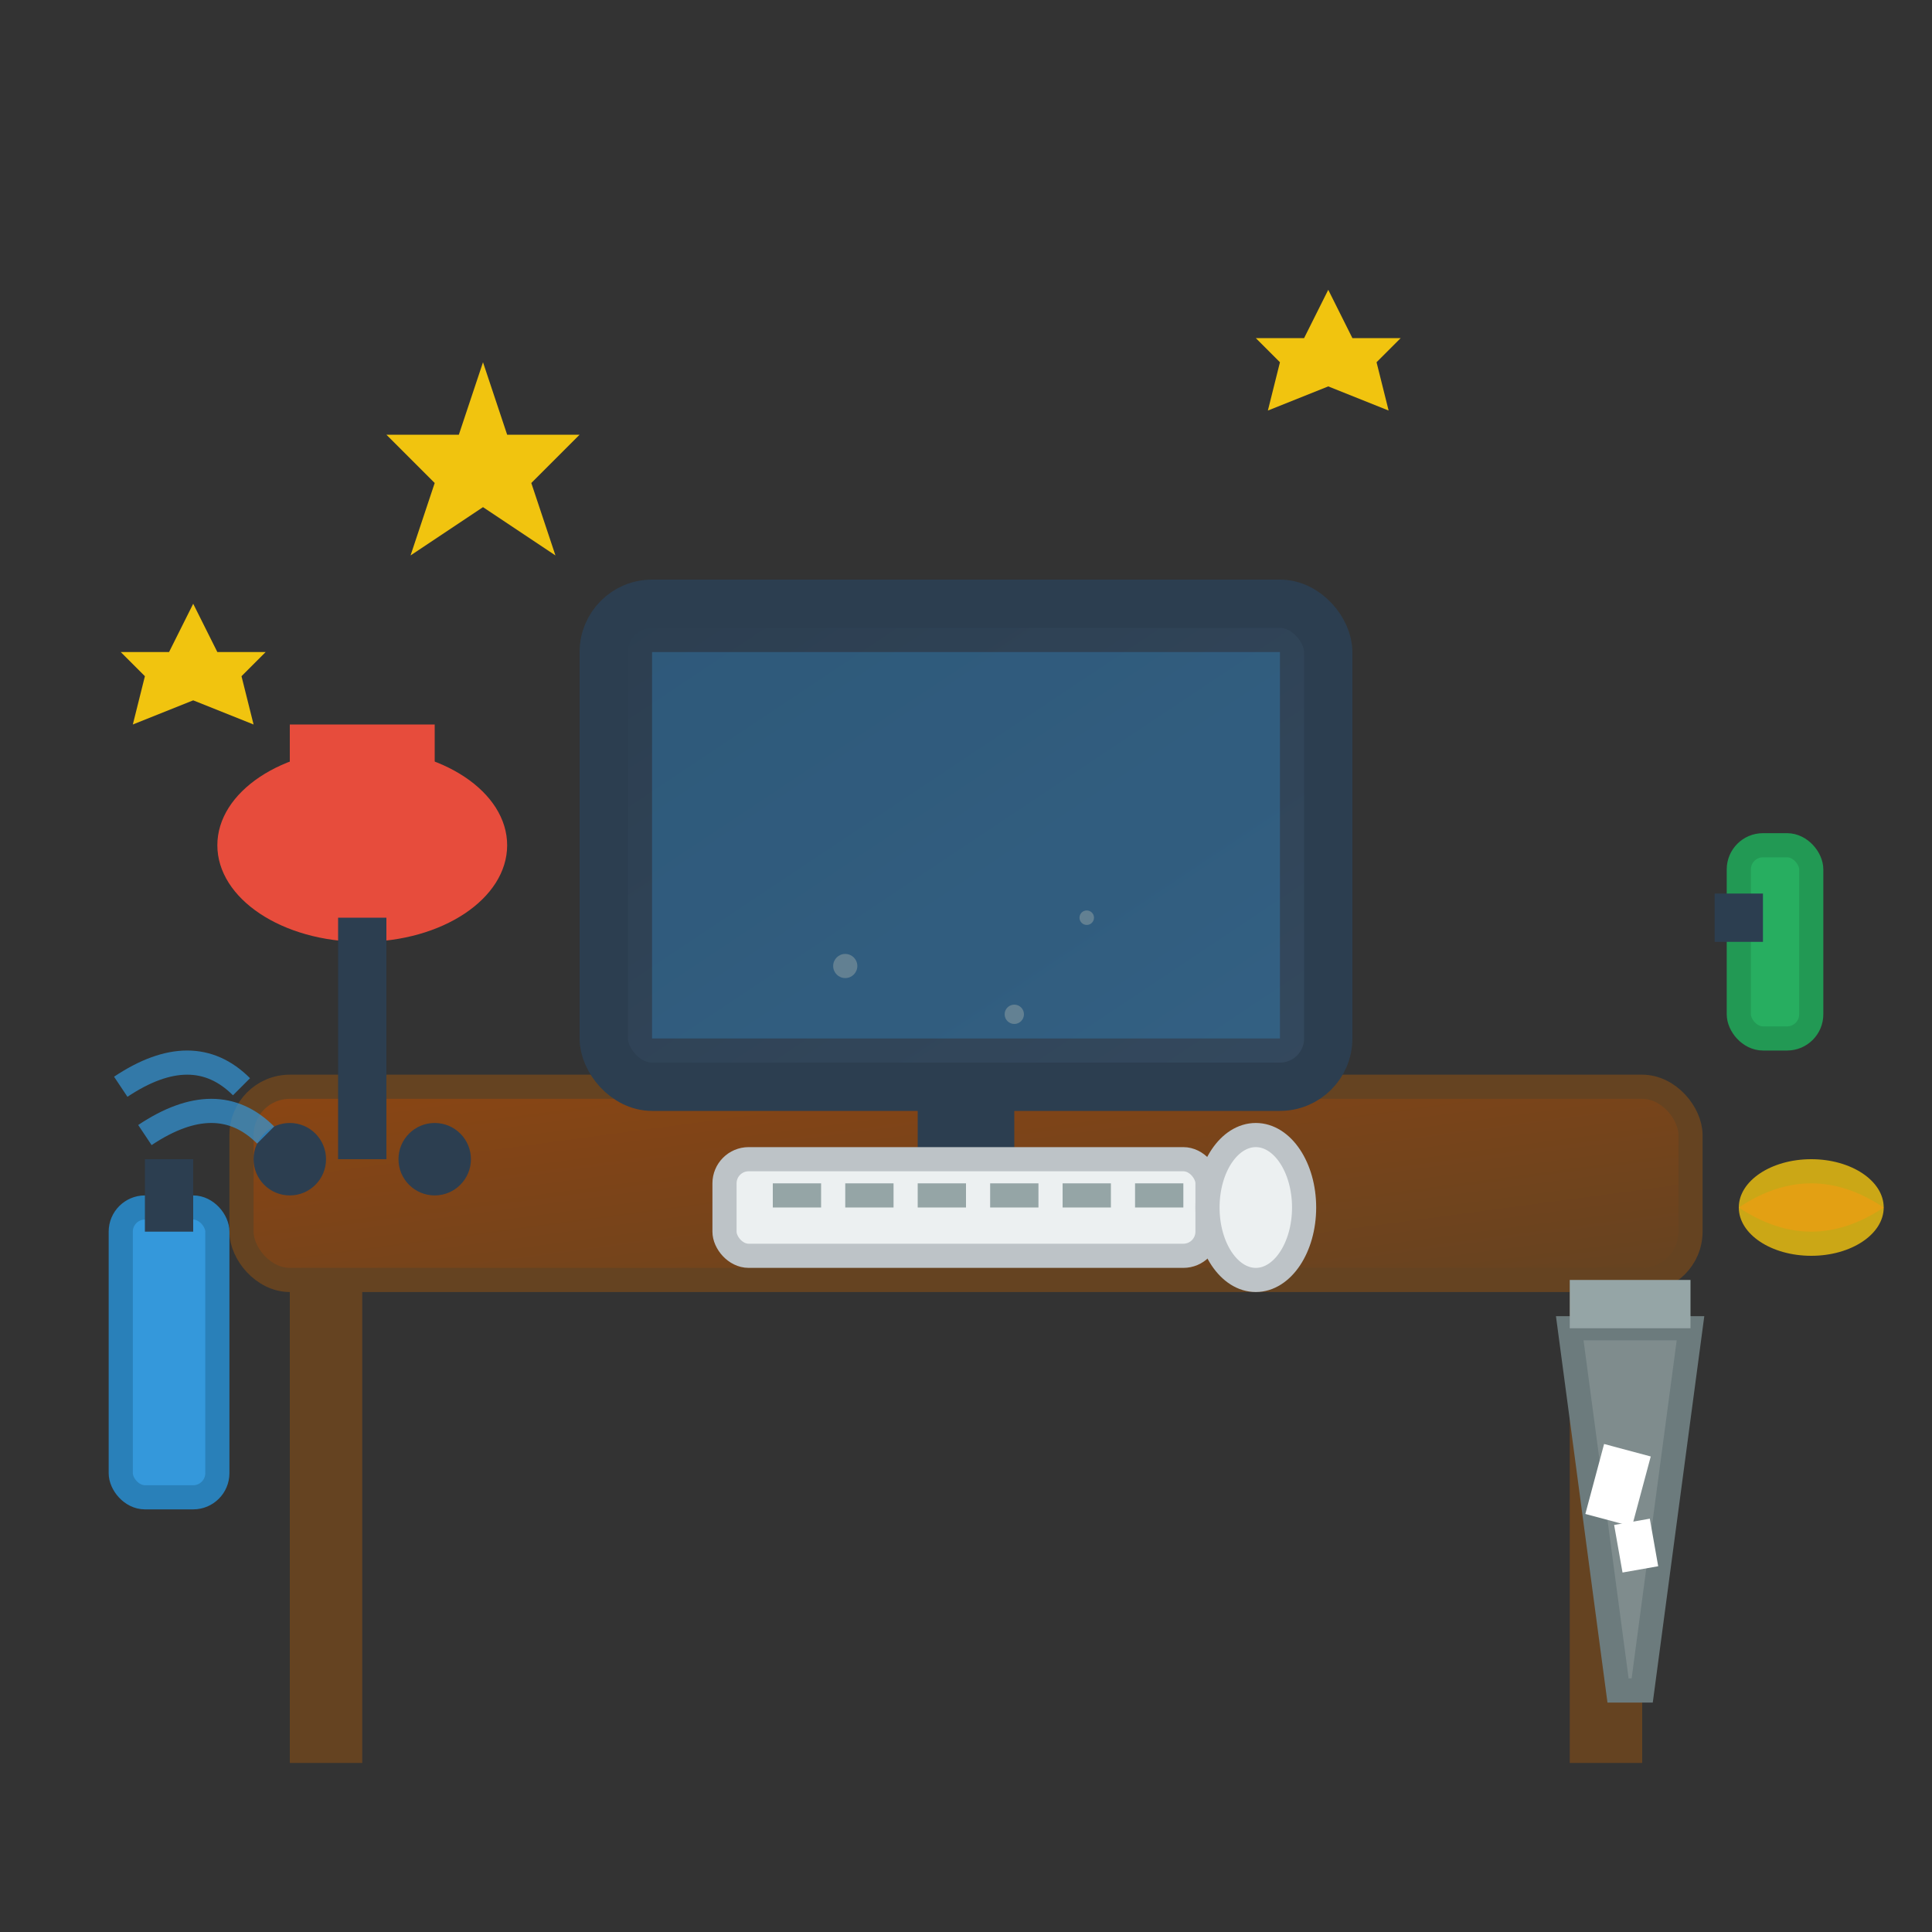 <svg width="80" height="80" viewBox="0 0 80 80" fill="none" xmlns="http://www.w3.org/2000/svg">
  <rect x="0" y="0" width="80" height="80" fill="#333333" stroke="none"/>
  <defs>
    <linearGradient id="deskGradient" x1="0%" y1="0%" x2="100%" y2="100%">
      <stop offset="0%" style="stop-color:#8b4513;stop-opacity:1" />
      <stop offset="100%" style="stop-color:#654321;stop-opacity:1" />
    </linearGradient>
    <linearGradient id="computerGradient" x1="0%" y1="0%" x2="100%" y2="100%">
      <stop offset="0%" style="stop-color:#2c3e50;stop-opacity:1" />
      <stop offset="100%" style="stop-color:#34495e;stop-opacity:1" />
    </linearGradient>
  </defs>
  
  <!-- Office desk -->
  <rect x="10" y="45" width="60" height="8" rx="2" fill="url(#deskGradient)" stroke="#654321" stroke-width="1"/>
  
  <!-- Desk legs -->
  <rect x="12" y="53" width="3" height="20" fill="#654321"/>
  <rect x="65" y="53" width="3" height="20" fill="#654321"/>
  
  <!-- Computer monitor -->
  <rect x="25" y="25" width="30" height="20" rx="2" fill="url(#computerGradient)" stroke="#2c3e50" stroke-width="2"/>
  <rect x="27" y="27" width="26" height="16" fill="#3498db" opacity="0.3"/>
  
  <!-- Monitor stand -->
  <rect x="38" y="45" width="4" height="5" fill="#2c3e50"/>
  <ellipse cx="40" cy="50" rx="8" ry="2" fill="#2c3e50"/>
  
  <!-- Keyboard -->
  <rect x="30" y="48" width="20" height="4" rx="1" fill="#ecf0f1" stroke="#bdc3c7" stroke-width="1"/>
  <rect x="32" y="49" width="2" height="1" fill="#95a5a6"/>
  <rect x="35" y="49" width="2" height="1" fill="#95a5a6"/>
  <rect x="38" y="49" width="2" height="1" fill="#95a5a6"/>
  <rect x="41" y="49" width="2" height="1" fill="#95a5a6"/>
  <rect x="44" y="49" width="2" height="1" fill="#95a5a6"/>
  <rect x="47" y="49" width="2" height="1" fill="#95a5a6"/>
  
  <!-- Mouse -->
  <ellipse cx="52" cy="50" rx="2" ry="3" fill="#ecf0f1" stroke="#bdc3c7" stroke-width="1"/>
  
  <!-- Office chair -->
  <ellipse cx="15" cy="35" rx="6" ry="4" fill="#e74c3c"/>
  <rect x="12" y="30" width="6" height="8" fill="#e74c3c"/>
  <rect x="14" y="38" width="2" height="10" fill="#2c3e50"/>
  <circle cx="12" cy="48" r="1.5" fill="#2c3e50"/>
  <circle cx="18" cy="48" r="1.5" fill="#2c3e50"/>
  
  <!-- Waste basket -->
  <path d="M65 55 L70 55 L68 70 L67 70 Z" fill="#7f8c8d" stroke="#6c7b7d" stroke-width="1"/>
  <rect x="65" y="53" width="5" height="2" fill="#95a5a6"/>
  
  <!-- Papers in basket -->
  <rect x="66" y="60" width="2" height="3" fill="#ffffff" transform="rotate(15 67 61.5)"/>
  <rect x="67" y="63" width="1.5" height="2" fill="#ffffff" transform="rotate(-10 67.75 64)"/>
  
  <!-- Cleaning supplies -->
  <rect x="5" y="50" width="4" height="12" rx="1" fill="#3498db" stroke="#2980b9" stroke-width="1"/>
  <rect x="6" y="48" width="2" height="3" fill="#2c3e50"/>
  
  <!-- Spray bottle -->
  <rect x="72" y="35" width="3" height="8" rx="1" fill="#27ae60" stroke="#229954" stroke-width="1"/>
  <rect x="71" y="37" width="2" height="2" fill="#2c3e50"/>
  
  <!-- Cleaning cloth -->
  <ellipse cx="75" cy="50" rx="3" ry="2" fill="#f1c40f" opacity="0.8"/>
  <path d="M72 50 Q75 48 78 50 Q75 52 72 50" fill="#f39c12" opacity="0.6"/>
  
  <!-- Sparkles indicating cleanliness -->
  <polygon points="20,15 21,18 24,18 22,20 23,23 20,21 17,23 18,20 16,18 19,18" fill="#f1c40f"/>
  <polygon points="55,12 56,14 58,14 57,15 57.5,17 55,16 52.5,17 53,15 52,14 54,14" fill="#f1c40f"/>
  <polygon points="8,25 9,27 11,27 10,28 10.5,30 8,29 5.5,30 6,28 5,27 7,27" fill="#f1c40f"/>
  
  <!-- Small dust particles being cleaned -->
  <circle cx="35" cy="40" r="0.5" fill="#95a5a6" opacity="0.5"/>
  <circle cx="45" cy="38" r="0.3" fill="#95a5a6" opacity="0.5"/>
  <circle cx="42" cy="42" r="0.4" fill="#95a5a6" opacity="0.5"/>
  
  <!-- Motion lines showing cleaning action -->
  <path d="M5 45 Q8 43 10 45" stroke="#3498db" stroke-width="1" fill="none" opacity="0.7"/>
  <path d="M6 47 Q9 45 11 47" stroke="#3498db" stroke-width="1" fill="none" opacity="0.7"/>
</svg>
